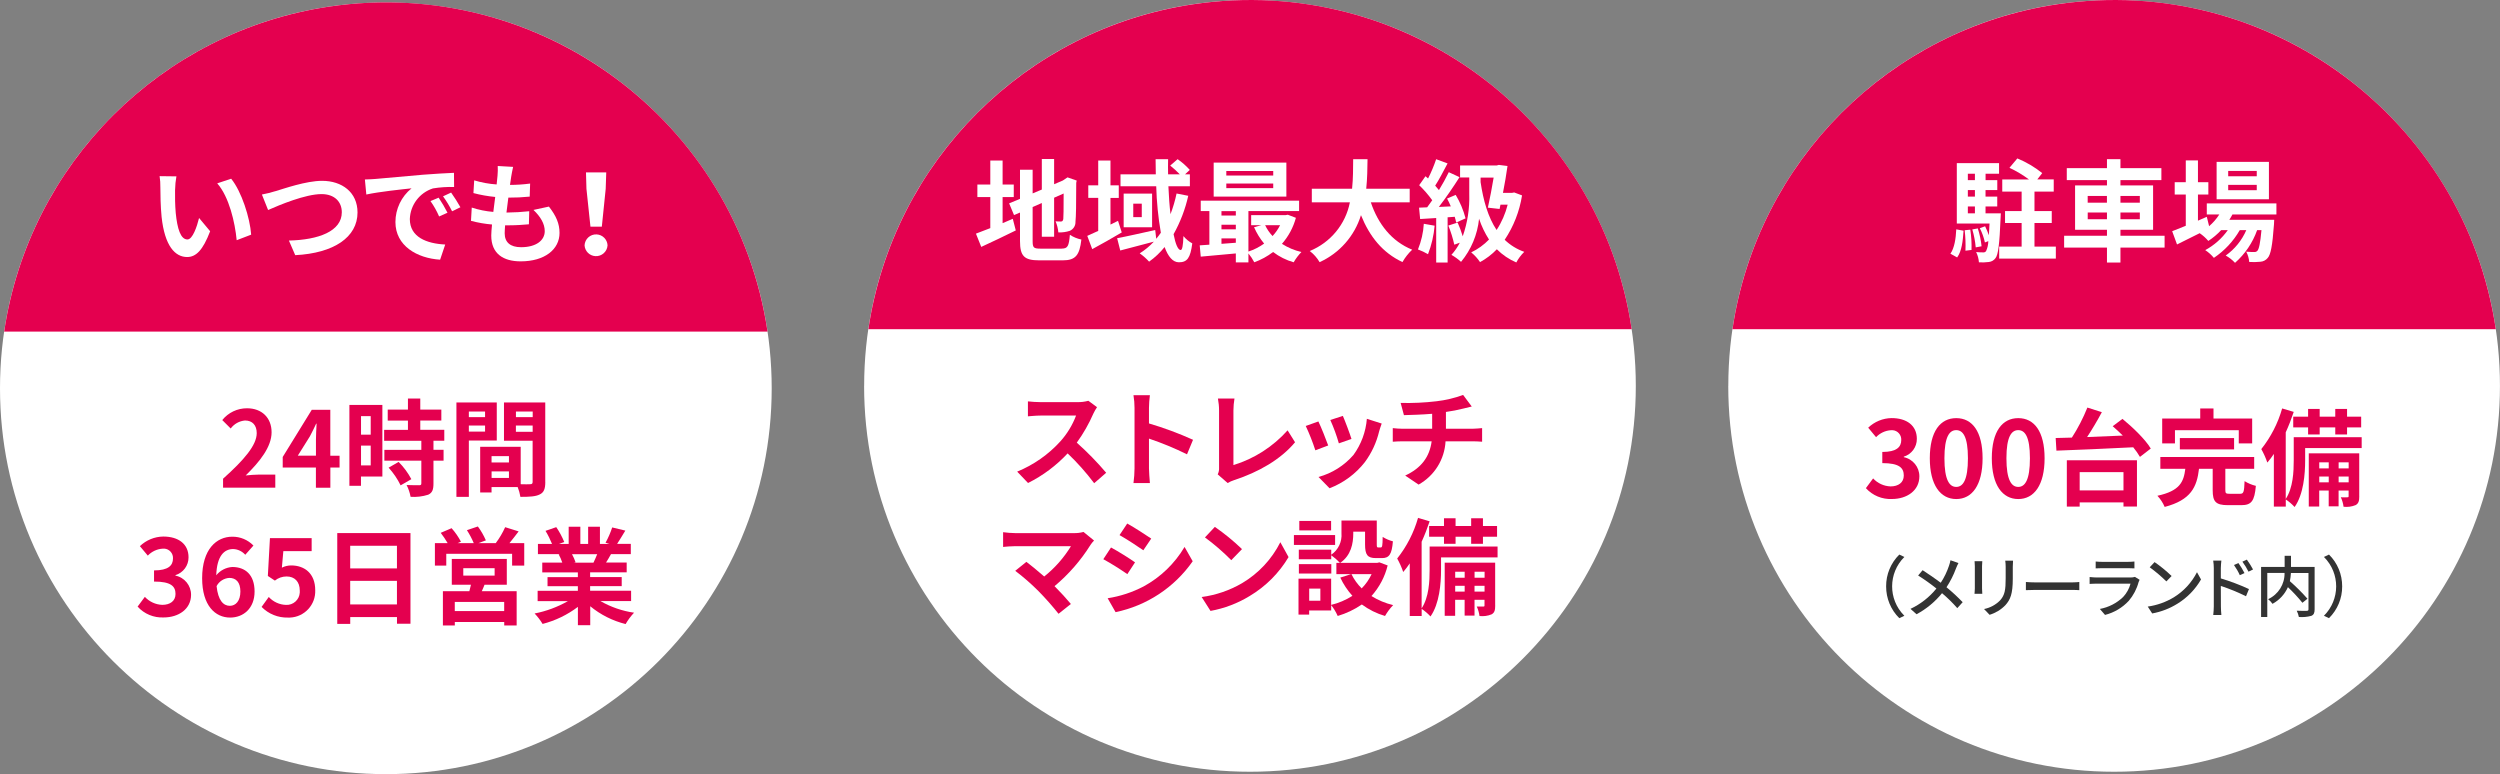 <?xml version="1.0" encoding="UTF-8"?>
<svg id="_レイヤー_1" data-name="レイヤー 1" xmlns="http://www.w3.org/2000/svg" xmlns:xlink="http://www.w3.org/1999/xlink" viewBox="0 0 593.53 183.79">
  <rect x="0" y="0" width="593.53" height="183.79" fill="#808080" stroke="none"/>
  <defs>
    <style>
      .cls-1 {
        fill: #fff;
      }

      .cls-2 {
        fill: none;
      }

      .cls-3 {
        clip-path: url(#clippath-1);
      }

      .cls-4 {
        fill: #e4004f;
      }

      .cls-5 {
        fill: #333;
      }

      .cls-6 {
        clip-path: url(#clippath-2);
      }

      .cls-7 {
        clip-path: url(#clippath);
      }
    </style>
    <clipPath id="clippath">
      <rect class="cls-2" x="205.16" y="0" width="183.21" height="183.21"/>
    </clipPath>
    <clipPath id="clippath-1">
      <rect class="cls-2" x="410.32" y="0" width="183.21" height="183.21"/>
    </clipPath>
    <clipPath id="clippath-2">
      <rect class="cls-2" y=".57" width="183.21" height="183.21"/>
    </clipPath>
  </defs>
  <g id="_グループ_243" data-name="グループ 243">
    <g id="_グループ_237" data-name="グループ 237">
      <g class="cls-7">
        <g id="_グループ_236" data-name="グループ 236">
          <path id="_パス_127" data-name="パス 127" class="cls-1" d="M205.16,91.62C205.16,41.02,246.17.01,296.76.01c50.59,0,91.6,41.01,91.6,91.61,0,50.59-41.01,91.6-91.6,91.6-50.59,0-91.61-41.01-91.61-91.61"/>
          <path id="_パス_128" data-name="パス 128" class="cls-4" d="M260.45,96.66c-.33.49-.62,1.01-.88,1.55-1.06,2.43-2.37,4.73-3.93,6.88,2.49,2.22,4.83,4.61,6.98,7.15l-2.85,2.48c-1.9-2.53-4.01-4.9-6.3-7.08-2.69,2.89-5.87,5.27-9.4,7.03l-2.58-2.7c3.91-1.6,7.41-4.05,10.25-7.18,1.61-1.79,2.88-3.87,3.73-6.13h-8.48c-1.05,0-2.43.15-2.95.18v-3.55c.98.11,1.96.17,2.95.18h8.8c.88.02,1.75-.09,2.6-.32l2.06,1.52Z"/>
          <path id="_パス_129" data-name="パス 129" class="cls-4" d="M281.81,107.86c-2.92-1.44-5.94-2.69-9.03-3.73v7.08c0,.73.13,2.47.22,3.48h-3.9c.16-1.15.24-2.31.25-3.48v-14.36c0-1.01-.08-2.03-.25-3.03h3.9c-.13,1-.21,2.01-.22,3.03v3.68c3.57,1.05,7.06,2.35,10.46,3.88l-1.43,3.45Z"/>
          <path id="_パス_130" data-name="パス 130" class="cls-4" d="M289.1,112.62c.25-.5.36-1.06.32-1.62v-13.56c0-.95-.1-1.9-.27-2.83h3.93c-.16.93-.24,1.88-.25,2.83v12.98c4.96-1.52,9.4-4.38,12.86-8.25l1.77,2.83c-3.43,4.1-8.63,7.08-14.5,9-.52.17-1.03.39-1.5.68l-2.35-2.05Z"/>
          <path id="_パス_131" data-name="パス 131" class="cls-4" d="M315.33,105.76l-3.05,1.15c-.64-1.97-1.4-3.9-2.28-5.78l3-1.07c.63,1.28,1.83,4.3,2.33,5.7M328.03,100.56c-.3.8-.45,1.33-.6,1.83-.63,2.65-1.78,5.14-3.4,7.33-2.18,2.79-5.08,4.93-8.38,6.2l-2.62-2.68c3.22-.88,6.11-2.7,8.3-5.23,1.83-2.51,2.93-5.48,3.18-8.58l3.53,1.13ZM320.86,104.21l-3,1.05c-.54-1.9-1.22-3.75-2.03-5.55l2.98-.97c.48,1.07,1.7,4.32,2.05,5.48"/>
          <path id="_パス_132" data-name="パス 132" class="cls-4" d="M349.59,101.79c.52,0,1.73-.1,2.28-.15v3.23c-.68-.05-1.53-.1-2.2-.1h-6.48c-.23,4.3-2.64,8.18-6.4,10.28l-3.18-2.15c3.8-1.75,5.8-4.43,6.28-8.13h-6.88c-.78,0-1.7.05-2.35.1v-3.23c.76.09,1.53.14,2.3.15h7.05v-3.55c-2.4.2-5.03.28-6.7.32l-.78-2.9c2.85.07,5.7-.06,8.53-.4,2.15-.25,4.27-.75,6.3-1.5l2.05,2.75c-.85.2-1.5.37-1.93.47-1.38.35-2.79.63-4.2.82v3.98h6.29Z"/>
          <path id="_パス_133" data-name="パス 133" class="cls-4" d="M259.74,128.33c-.32.32-.6.67-.85,1.05-2.31,3.69-5.19,6.99-8.53,9.78,1.43,1.43,2.9,3.05,3.88,4.23l-2.93,2.33c-1.5-1.88-3.09-3.68-4.78-5.4-1.72-1.72-3.56-3.33-5.5-4.8l2.65-2.13c1,.75,2.65,2.1,4.23,3.48,2.52-2.01,4.67-4.45,6.35-7.2h-13.23c-1,0-2.35.12-2.88.18v-3.5c.95.13,1.91.21,2.88.22h13.88c.78.02,1.57-.07,2.33-.28l2.5,2.04Z"/>
          <path id="_パス_134" data-name="パス 134" class="cls-4" d="M269.47,133.51l-1.83,2.8c-1.84-1.28-3.74-2.47-5.7-3.55l1.83-2.78c1.68.9,4.43,2.62,5.7,3.53M271.5,139.23c4.03-2.19,7.39-5.43,9.73-9.38l1.93,3.4c-4.34,6.22-10.89,10.54-18.31,12.08l-1.88-3.3c2.98-.46,5.86-1.41,8.53-2.8M273.32,127.86l-1.88,2.78c-1.4-.97-4-2.68-5.65-3.6l1.83-2.75c1.65.93,4.4,2.68,5.7,3.58"/>
          <path id="_パス_135" data-name="パス 135" class="cls-4" d="M294.87,138.46c3.9-2.31,7.06-5.68,9.1-9.73l1.95,3.53c-2.27,3.81-5.45,6.99-9.25,9.25-2.85,1.74-5.99,2.93-9.28,3.53l-2.1-3.3c3.38-.45,6.63-1.56,9.58-3.28M294.87,130.36l-2.55,2.63c-1.94-1.96-4.03-3.77-6.25-5.4l2.35-2.5c2.29,1.59,4.45,3.35,6.45,5.28"/>
          <path id="_パス_136" data-name="パス 136" class="cls-4" d="M316.97,129.38h-9.78v-2.35h9.78v2.35ZM329.45,134.23c-.66,2.71-1.99,5.21-3.85,7.28,1.59.99,3.33,1.72,5.15,2.15-.75.77-1.39,1.64-1.93,2.58-1.98-.58-3.84-1.5-5.5-2.73-1.75,1.2-3.69,2.12-5.73,2.73-.41-.92-.93-1.78-1.55-2.58v1.27h-5.23v.98h-2.53v-8.53h7.75v6.23c1.79-.43,3.5-1.16,5.05-2.15-1.17-1.29-2.14-2.75-2.88-4.33l2.55-.82h-3.48v-2.68h.85c-.63-.67-1.32-1.27-2.07-1.8v.95h-7.7v-2.28h7.7v1.2c1.68-1.15,2.6-3.1,2.43-5.13v-2.98h8.38v5.6c0,.7.05.78.33.78h.62c.33,0,.43-.32.45-2.5.75.47,1.57.83,2.43,1.05-.25,3.1-.9,3.98-2.58,3.98h-1.45c-2,0-2.58-.77-2.58-3.25v-3.03h-2.8v.43c0,2.35-.5,5.2-3.1,6.98h8.8l.5-.12,1.95.73ZM316.07,136.16h-7.7v-2.23h7.7v2.23ZM316.02,125.93h-7.55v-2.25h7.55v2.25ZM313.47,139.74h-2.65v2.88h2.65v-2.88ZM320.85,136.31c.61,1.25,1.43,2.4,2.43,3.38.97-.98,1.77-2.12,2.35-3.38h-4.78Z"/>
          <path id="_パス_137" data-name="パス 137" class="cls-4" d="M355.55,132.33h-13.43v2.96c0,3.25-.38,8.03-2.5,11.06-.63-.68-1.33-1.28-2.1-1.8v1.7h-2.83v-12.5c-.47.72-.99,1.4-1.55,2.05-.38-1.11-.86-2.18-1.43-3.2,2.27-2.86,3.95-6.14,4.95-9.65l2.75.82c-.55,1.65-1.18,3.27-1.9,4.85v15.82c1.75-2.68,1.9-6.45,1.9-9.2v-5.48h16.13v2.57ZM342.82,124.88v-1.83h2.75v1.83h3.7v-1.83h2.8v1.83h3.35v2.55h-3.35v1.68h-2.8v-1.68h-3.7v1.68h-2.75v-1.68h-3.53v-2.55h3.53ZM354.98,143.73c0,1.12-.15,1.73-.85,2.12-.91.38-1.9.51-2.88.4-.1-.78-.32-1.54-.65-2.25.7.02,1.32.02,1.57,0,.22,0,.27-.05.27-.3v-1.3h-2.37v3.75h-2.35v-3.75h-2.25v3.8h-2.48v-12.62h11.98v10.15ZM345.48,137.16h2.25v-1.43h-2.25v1.43ZM347.73,139.08h-2.25v1.38h2.25v-1.38ZM350.08,137.16h2.38v-1.43h-2.38v1.43ZM352.45,139.08h-2.38v1.38h2.38v-1.38Z"/>
          <path id="_パス_138" data-name="パス 138" class="cls-4" d="M387.38,78.16c-7.43-50.04-54.03-84.59-104.07-77.15-39.9,5.93-71.22,37.25-77.15,77.15h181.23Z"/>
          <path id="_パス_139" data-name="パス 139" class="cls-1" d="M238.03,52.98c.82-.34,1.63-.68,2.42-1.03l.71,2.76c-2.78,1.39-5.78,2.78-8.2,3.91l-1.26-3.15c.95-.34,2.1-.79,3.41-1.31v-7.38h-3.07v-2.97h3.07v-5.7h2.92v5.7h2.65v2.97h-2.65v6.2ZM252.06,59.02c1.44,0,1.71-.6,1.94-3.28.83.55,1.76.93,2.73,1.13-.42,3.68-1.34,4.94-4.41,4.94h-5.59c-3.54,0-4.57-.97-4.57-4.6v-6.75l-1.42.6-1.16-2.78,2.58-1.07v-6.91h3v5.62l2.18-.92v-7.25h2.92v5.99l2.08-.89.55-.37.55-.37,2.18.76-.11.53c0,4.99-.05,8.14-.18,9.22.05.94-.48,1.8-1.34,2.18-.88.29-1.81.42-2.73.37-.08-.9-.3-1.79-.66-2.63.42.04.84.06,1.26.05.32,0,.47-.11.58-.58.05-.42.08-2.34.08-6.07l-2.26,1v9.27h-2.92v-8.01l-2.18.95v8.09c0,1.55.24,1.79,1.84,1.79h5.07Z"/>
          <path id="_パス_140" data-name="パス 140" class="cls-1" d="M266.32,55.18c-2.31,1.37-4.86,2.81-7.01,3.97l-1.18-3.15c.74-.32,1.63-.74,2.6-1.18v-7.85h-2.36v-2.97h2.36v-5.88h2.91v5.88h1.97v2.99h-1.97v6.33l1.79-.89.89,2.76ZM282.11,46.46c-.71,3.2-1.89,6.28-3.49,9.14.45,2.34,1.05,3.76,1.68,3.76.37,0,.58-.97.66-3.31.58.71,1.29,1.3,2.1,1.73-.45,3.49-1.21,4.49-3.18,4.49-1.47,0-2.57-1.39-3.39-3.62-1.06,1.32-2.3,2.49-3.68,3.47-.67-.74-1.42-1.4-2.23-1.97,1.24-.78,2.37-1.72,3.36-2.78-2.78.74-5.72,1.52-7.98,2.1l-.74-2.92c2.29-.42,5.73-1.21,9.04-1.94l.24,2.08c.4-.47.76-.95,1.1-1.44-.64-3.65-1-7.33-1.1-11.03h-8.48v-2.83h8.38c-.03-1.21-.05-2.39-.05-3.6h2.97c-.03,1.21-.03,2.39,0,3.6h2.78c-.72-.74-1.48-1.44-2.28-2.08l1.76-1.52c1.06.73,2.03,1.59,2.89,2.55l-1.13,1.05h1.15v2.84h-5.1c.1,2.39.26,4.62.5,6.62.61-1.6,1.09-3.24,1.44-4.91l2.79.55ZM273.52,53.95h-6.75v-7.98h6.75v7.98ZM271.07,48.35h-2.02v3.2h2.02v-3.2Z"/>
          <path id="_パス_141" data-name="パス 141" class="cls-1" d="M307.66,51.72c-.62,2.28-1.75,4.39-3.31,6.17,1.42.91,2.98,1.56,4.62,1.94-.71.74-1.33,1.56-1.84,2.44-1.77-.5-3.42-1.33-4.88-2.44-1.36,1.03-2.86,1.86-4.47,2.44-.39-.75-.85-1.45-1.39-2.1v2.13h-2.99v-2.13c-3.02.29-6.01.55-8.33.76l-.24-2.68c.68-.05,1.47-.08,2.29-.16v-7.98h-2.05v-2.47h23.35v2.47h-12.03v9.61c1.33-.43,2.59-1.07,3.73-1.89-.98-1.18-1.78-2.48-2.39-3.89l1.73-.47h-2.42v-2.39h8.17l.53-.1,1.92.73ZM305.4,46.67h-17.26v-8.06h17.26v8.06ZM289.99,51.17h3.41v-1.05h-3.41v1.05ZM289.99,54.45h3.41v-1.1h-3.41v1.1ZM289.99,57.89c1.1-.08,2.26-.16,3.41-.26v-1.03h-3.41v1.29ZM302.28,40.6h-11.14v1.08h11.14v-1.08ZM302.28,43.57h-11.14v1.1h11.14v-1.1ZM300.36,53.47c.45.94,1.04,1.81,1.76,2.57.72-.77,1.32-1.64,1.79-2.57h-3.55Z"/>
          <path id="_パス_142" data-name="パス 142" class="cls-1" d="M325.45,48.04c1.73,5.12,4.91,9.25,9.82,11.24-.91.86-1.69,1.85-2.31,2.94-4.75-2.23-7.8-6.07-9.85-11.14-1.52,4.96-5.1,9.02-9.82,11.16-.6-1.03-1.4-1.93-2.34-2.65,4.92-2,8.51-6.34,9.53-11.56h-9.04v-3.23h9.56c.26-2.47.24-4.86.26-7.01h3.41c-.03,2.15-.05,4.57-.31,7.01h10.32v3.23h-9.24Z"/>
          <path id="_パス_143" data-name="パス 143" class="cls-1" d="M340.6,53.57c-.2,2.32-.73,4.6-1.57,6.78-.76-.44-1.56-.82-2.39-1.13.79-1.94,1.27-4,1.39-6.09l2.57.45ZM343.68,51.57v10.75h-2.71v-10.56c-1.36.08-2.68.16-3.81.24l-.26-2.7,1.92-.08c.39-.53.79-1.08,1.21-1.68-.92-1.28-1.96-2.48-3.1-3.57l1.5-2.13c.18.16.39.34.61.53.75-1.47,1.39-3,1.92-4.57l2.71,1c-.95,1.79-2,3.83-2.94,5.28.31.37.63.71.89,1.05.85-1.38,1.63-2.8,2.34-4.25l2.55,1.18c-1.44,2.28-3.26,4.94-4.91,7.07l2.84-.13c-.26-.64-.56-1.26-.89-1.86l2.05-.87c1.04,1.74,1.83,3.61,2.34,5.57l-2.23,1c-.09-.46-.2-.92-.34-1.37l-1.65.12ZM361.35,46.4c-.6,3.77-2,7.36-4.12,10.53,1.33,1.28,2.91,2.25,4.65,2.86-.76.74-1.4,1.59-1.89,2.52-1.73-.74-3.29-1.8-4.62-3.13-1.16,1.22-2.51,2.24-3.99,3.05-.58-.87-1.29-1.65-2.1-2.31,1.58-.76,3.01-1.79,4.23-3.05-.99-1.54-1.79-3.2-2.36-4.94-.38,3.76-1.87,7.33-4.28,10.24-.69-.64-1.46-1.2-2.29-1.66.79-.87,1.46-1.84,2-2.89l-1.31.47c-.35-1.55-.82-3.07-1.42-4.54l2.21-.71c.47,1.06.88,2.15,1.21,3.26,1.13-3.23,1.66-6.64,1.55-10.06v-3.9h-2.18v-2.86h8.72l.47-.13,2.07.26c-.26,1.94-.66,4.2-1.08,6.38h2.15l.52-.1,1.86.7ZM351.5,43.17c.66,4.47,1.79,8.4,3.81,11.43,1.21-1.84,2.09-3.88,2.63-6.01h-1.71l-.21,1.02-2.78-.31c.5-2.21,1-4.94,1.37-7.14h-3.1v1.02Z"/>
        </g>
      </g>
    </g>
    <g id="_グループ_239" data-name="グループ 239">
      <g class="cls-3">
        <g id="_グループ_238" data-name="グループ 238">
          <path id="_パス_144" data-name="パス 144" class="cls-1" d="M410.32,91.62C410.32,41.02,451.33.01,501.92.01c50.59,0,91.6,41.01,91.6,91.61,0,50.59-41.01,91.6-91.6,91.6-50.59,0-91.61-41.01-91.61-91.61"/>
          <path id="_パス_145" data-name="パス 145" class="cls-4" d="M442.98,115.9l1.72-2.32c1.07,1.16,2.55,1.84,4.13,1.9,1.88,0,3.15-.93,3.15-2.58,0-1.83-1.07-2.95-5.1-2.95v-2.65c3.4,0,4.5-1.18,4.5-2.83.07-1.22-.86-2.27-2.08-2.34-.13,0-.27,0-.4.01-1.33.09-2.58.68-3.5,1.65l-1.87-2.25c1.5-1.43,3.48-2.25,5.55-2.28,3.58,0,6,1.75,6,4.93.02,1.94-1.25,3.66-3.1,4.23v.12c2.16.44,3.71,2.35,3.7,4.55,0,3.4-2.98,5.38-6.5,5.38-2.35.11-4.62-.83-6.2-2.58"/>
          <path id="_パス_146" data-name="パス 146" class="cls-4" d="M458.16,108.8c0-6.4,2.5-9.53,6.28-9.53s6.25,3.15,6.25,9.53-2.5,9.68-6.25,9.68-6.28-3.3-6.28-9.68M467.21,108.8c0-5.18-1.2-6.68-2.78-6.68s-2.8,1.5-2.8,6.68,1.2,6.8,2.8,6.8,2.78-1.6,2.78-6.8"/>
          <path id="_パス_147" data-name="パス 147" class="cls-4" d="M472.88,108.8c0-6.4,2.5-9.53,6.28-9.53s6.25,3.15,6.25,9.53-2.5,9.68-6.25,9.68-6.28-3.3-6.28-9.68M481.93,108.8c0-5.18-1.2-6.68-2.78-6.68s-2.8,1.5-2.8,6.68,1.2,6.8,2.8,6.8,2.78-1.6,2.78-6.8"/>
          <path id="_パス_148" data-name="パス 148" class="cls-4" d="M503.89,99.44c2.48,2.03,5.45,4.9,6.73,7.05l-2.57,1.98c-.47-.8-1-1.56-1.6-2.28-6.6.35-13.58.62-18.23.8l-.18-3c1.15-.03,2.45-.08,3.85-.1,1.45-2.26,2.68-4.64,3.68-7.13l3.43,1.1c-1.05,1.97-2.3,4.08-3.5,5.9,2.7-.1,5.6-.22,8.48-.35-.8-.8-1.63-1.55-2.4-2.22l2.32-1.75ZM490.69,109.27h16.65v10.98h-3.2v-.97h-10.4v1h-3.05v-11ZM493.74,116.42h10.4v-4.33h-10.4v4.33Z"/>
          <path id="_パス_149" data-name="パス 149" class="cls-4" d="M531.84,117.23c.83,0,.95-.43,1.05-3,.83.51,1.73.89,2.68,1.12-.32,3.63-1.07,4.58-3.45,4.58h-3.2c-2.9,0-3.6-.85-3.6-3.55v-5.08h-3.25c-.5,4.3-1.88,7.4-8.15,9.05-.42-.98-1-1.87-1.73-2.65,5.35-1.15,6.25-3.3,6.63-6.4h-5.93v-2.8h22.28v2.8h-6.85v5.03c0,.8.15.9,1.05.9h2.47ZM516.36,105.27h-3.03v-5.9h9.03v-2.4h3.15v2.4h9.18v5.9h-3.18v-3.13h-15.15v3.13ZM517.52,104h12.88v2.7h-12.88v-2.7Z"/>
          <path id="_パス_150" data-name="パス 150" class="cls-4" d="M560.7,106.37h-13.43v2.95c0,3.25-.38,8.03-2.5,11.05-.63-.68-1.33-1.28-2.1-1.8v1.7h-2.83v-12.5c-.47.72-.99,1.4-1.55,2.05-.38-1.11-.86-2.18-1.43-3.2,2.27-2.86,3.95-6.14,4.95-9.65l2.75.82c-.55,1.65-1.18,3.27-1.9,4.85v15.83c1.75-2.68,1.9-6.45,1.9-9.2v-5.48h16.13v2.58ZM547.97,98.92v-1.83h2.75v1.83h3.7v-1.83h2.8v1.83h3.35v2.55h-3.35v1.68h-2.8v-1.68h-3.7v1.68h-2.75v-1.68h-3.53v-2.55h3.53ZM560.12,117.78c0,1.13-.15,1.73-.85,2.13-.91.38-1.9.51-2.88.4-.1-.78-.32-1.54-.65-2.25.7.03,1.33.03,1.58,0,.22,0,.27-.05.27-.3v-1.3h-2.38v3.75h-2.35v-3.75h-2.25v3.8h-2.48v-12.63h11.98v10.15ZM550.62,111.2h2.25v-1.43h-2.25v1.43ZM552.87,113.13h-2.25v1.38h2.25v-1.38ZM555.22,111.2h2.38v-1.43h-2.38v1.43ZM557.6,113.13h-2.38v1.38h2.38v-1.38Z"/>
          <path id="_パス_151" data-name="パス 151" class="cls-5" d="M447.79,139.21c-.02-2.83,1.11-5.56,3.13-7.55l1.2.57c-3.85,3.83-3.88,10.05-.05,13.91.02.02.03.03.05.05l-1.2.57c-2.02-1.99-3.14-4.71-3.13-7.55"/>
          <path id="_パス_152" data-name="パス 152" class="cls-5" d="M464.96,133.68c-.22.41-.42.83-.58,1.26-.58,1.58-1.34,3.08-2.26,4.48,1.35,1.1,2.63,2.29,3.84,3.55l-1.28,1.41c-1.11-1.27-2.32-2.46-3.62-3.55-1.66,2.05-3.72,3.75-6.05,5l-1.44-1.28c2.39-1.12,4.5-2.77,6.16-4.83-1.39-1.11-2.84-2.14-4.34-3.09l1.06-1.26c1.31.84,3.05,2.04,4.31,2.98.83-1.26,1.48-2.61,1.96-4.04.15-.42.26-.86.35-1.3l1.9.67Z"/>
          <path id="_パス_153" data-name="パス 153" class="cls-5" d="M470.62,133.24c-.03.33-.06.73-.06,1.17v5.29c0,.41.03.96.06,1.28h-1.85c.01-.27.08-.82.08-1.28v-5.29c0-.29-.03-.84-.06-1.17h1.83ZM477.92,133.12c-.03.41-.06.89-.06,1.45v2.81c0,3.62-.57,4.96-1.74,6.28-1.04,1.08-2.34,1.87-3.77,2.3l-1.31-1.37c1.45-.29,2.79-1.01,3.82-2.07,1.11-1.25,1.31-2.48,1.31-5.24v-2.72c0-.49-.03-.97-.1-1.45h1.85Z"/>
          <path id="_パス_154" data-name="パス 154" class="cls-5" d="M480.97,138.17c.51.05,1.48.1,2.34.1h8.57c.77,0,1.39-.06,1.77-.1v1.94c-.35-.02-1.06-.06-1.75-.06h-8.59c-.89,0-1.82.03-2.34.06v-1.94Z"/>
          <path id="_パス_155" data-name="パス 155" class="cls-5" d="M507.97,137.65c-.09.17-.17.35-.24.54-.43,1.63-1.23,3.15-2.32,4.44-1.52,1.64-3.48,2.81-5.65,3.36l-1.23-1.42c2.08-.38,4.01-1.37,5.53-2.84.83-.89,1.44-1.98,1.75-3.16h-8.04c-.38,0-1.07.01-1.67.06v-1.64c.61.06,1.22.11,1.67.11h8.08c.34,0,.68-.04,1.01-.14l1.11.69ZM497.53,133.31c.5.05,1,.08,1.5.08h6.16c.52,0,1.03-.03,1.55-.08v1.63c-.4-.03-1.03-.05-1.56-.05h-6.14c-.49,0-1.06.02-1.5.05v-1.63Z"/>
          <path id="_パス_156" data-name="パス 156" class="cls-5" d="M516.11,141.8c2.34-1.45,4.23-3.5,5.48-5.95l.96,1.72c-1.35,2.34-3.25,4.3-5.54,5.72-1.85,1.16-3.9,1.96-6.05,2.35l-1.06-1.63c2.2-.31,4.31-1.06,6.21-2.21M515.57,136.75l-1.25,1.28c-1.23-1.21-2.55-2.33-3.95-3.35l1.15-1.23c1.44.99,2.79,2.09,4.04,3.3"/>
          <path id="_パス_157" data-name="パス 157" class="cls-5" d="M527.25,137.32c2.28.69,4.51,1.53,6.68,2.53l-.7,1.71c-1.93-.96-3.93-1.78-5.98-2.45l.02,4.88c0,.49.05,1.44.11,2.02h-1.93c.08-.67.12-1.35.13-2.02v-9.13c0-.59-.05-1.18-.14-1.77h1.94c-.05.52-.13,1.2-.13,1.77v2.46ZM531.76,136.56c-.38-.85-.85-1.66-1.39-2.42l1.06-.46c.54.76,1.02,1.56,1.44,2.38l-1.1.49ZM533.82,135.72c-.41-.83-.9-1.62-1.45-2.37l1.06-.49c.54.74,1.03,1.53,1.47,2.34l-1.07.52Z"/>
          <path id="_パス_158" data-name="パス 158" class="cls-5" d="M549.52,144.66c0,.87-.21,1.31-.79,1.55-.96.26-1.96.35-2.95.27-.1-.52-.27-1.01-.51-1.49,1.03.05,2.1.05,2.4.03s.39-.1.39-.38v-8.6h-4.17c-.03.65-.12,1.3-.25,1.94,1.48,1.3,2.88,2.69,4.18,4.17l-1.2.96c-1.06-1.31-2.21-2.55-3.44-3.71-.75,1.69-2.04,3.08-3.66,3.96-.29-.42-.64-.79-1.04-1.11,2.42-1.11,3.96-3.56,3.9-6.22h-4.1v10.45h-1.47v-11.88h5.59v-2.65h1.51v2.65h5.61v10.04Z"/>
          <path id="_パス_159" data-name="パス 159" class="cls-5" d="M556.06,139.21c.02,2.83-1.11,5.55-3.13,7.55l-1.2-.57c3.85-3.83,3.88-10.05.05-13.91-.02-.02-.03-.03-.05-.05l1.2-.57c2.02,1.99,3.14,4.71,3.13,7.55"/>
          <path id="_パス_160" data-name="パス 160" class="cls-4" d="M592.53,78.16c-7.43-50.04-54.03-84.59-104.07-77.15-39.9,5.93-71.22,37.25-77.15,77.15h181.23Z"/>
          <path id="_パス_161" data-name="パス 161" class="cls-1" d="M463.05,60.23c.95-1.34,1.29-3.57,1.39-5.78l1.73.32c-.16,2.42-.42,4.86-1.52,6.35l-1.6-.89ZM475.02,50.64s-.03.71-.05,1.05c-.26,6.3-.58,8.8-1.21,9.59-.37.52-.94.85-1.58.92-.78.1-1.57.13-2.36.08-.06-.85-.28-1.68-.66-2.44.55.06,1.1.08,1.65.08.28.04.55-.08.71-.31.34-.74.52-1.55.53-2.36l-.81.31c-.25-1.18-.66-2.32-1.21-3.39l1.26-.45c.34.69.64,1.4.89,2.13.05-.79.11-1.71.16-2.78h-7.77v-14.34h10.03v2.52h-3.2v1.52h2.78v2.36h-2.79v1.55h2.78v2.34h-2.78v1.63h3.63ZM467.77,54.53c.25,1.59.34,3.2.29,4.81l-1.44.18c.07-1.62,0-3.25-.18-4.86l1.34-.13ZM467.19,42.76h1.68v-1.52h-1.68v1.52ZM468.87,45.12h-1.68v1.55h1.68v-1.55ZM467.19,50.64h1.68v-1.63h-1.68v1.63ZM469.56,54.24c.44,1.37.74,2.79.89,4.23l-1.39.26c-.13-1.44-.4-2.87-.81-4.26l1.31-.24ZM488.08,58.54v2.86h-13.45v-2.86h5.33v-5.59h-3.94v-2.84h3.94v-4.62h-4.6v-2.89h6.33c-1.44-1.07-2.99-2-4.62-2.76l1.87-2.23c2.13.88,4.12,2.05,5.91,3.49l-1.18,1.5h3.91v2.89h-4.57v4.62h4.1v2.84h-4.1v5.59h5.07Z"/>
          <path id="_パス_162" data-name="パス 162" class="cls-1" d="M513.9,58.78h-10.48v3.55h-3.2v-3.55h-10.17v-2.81h10.17v-1.42h-7.57v-10.53h7.57v-1.26h-9.54v-2.84h9.54v-2.13h3.2v2.13h9.72v2.84h-9.72v1.26h7.75v10.53h-7.75v1.42h10.48v2.81ZM495.64,48.12h4.57v-1.6h-4.57v1.6ZM500.22,50.45h-4.57v1.6h4.57v-1.6ZM503.42,48.12h4.6v-1.6h-4.6v1.6ZM508.02,50.45h-4.6v1.6h4.6v-1.6Z"/>
          <path id="_パス_163" data-name="パス 163" class="cls-1" d="M530,50.93c-.21.42-.47.84-.74,1.26h10.66s-.03.71-.05,1.08c-.37,5.12-.79,7.22-1.5,7.98-.43.53-1.06.85-1.73.89-.88.09-1.77.11-2.65.05-.07-.85-.31-1.69-.71-2.44.84.08,1.52.08,1.86.08.29.04.59-.07.79-.29.37-.4.68-1.73.97-4.91h-1.03c-1.06,3-2.87,5.67-5.25,7.77-.64-.69-1.38-1.28-2.21-1.73,2.15-1.53,3.84-3.62,4.89-6.04h-1.55c-1.52,2.64-3.62,4.89-6.15,6.59-.59-.71-1.28-1.33-2.05-1.84,2.13-1.15,3.96-2.78,5.36-4.75h-1.58c-.91.98-1.93,1.84-3.05,2.57-.6-.7-1.29-1.32-2.05-1.84-1.89.95-3.78,1.89-5.38,2.68l-1.15-3.15c.89-.34,2-.79,3.23-1.29v-7.41h-2.63v-2.94h2.63v-5.17h2.89v5.17h2.47v2.94h-2.47v6.2l2.1-.92.55,2.23c.94-.81,1.75-1.74,2.42-2.78h-2.97v-2.63h16.53v2.63h-10.45ZM538.67,47.31h-12.42v-8.88h12.42v8.88ZM535.78,40.58h-6.78v1.26h6.78v-1.26ZM535.78,43.89h-6.78v1.26h6.78v-1.26Z"/>
        </g>
      </g>
    </g>
    <g id="_グループ_242" data-name="グループ 242">
      <g class="cls-6">
        <g id="_グループ_241" data-name="グループ 241">
          <path id="_パス_164" data-name="パス 164" class="cls-1" d="M0,92.18C0,41.59,41.01.58,91.61.58c50.59,0,91.6,41.01,91.6,91.61,0,50.59-41.01,91.6-91.6,91.6C41.01,183.79,0,142.77,0,92.18"/>
          <path id="_パス_165" data-name="パス 165" class="cls-4" d="M52.95,113.66c5.03-4.5,8-7.98,8-10.83,0-1.88-1.03-3-2.78-3-1.35.12-2.59.81-3.4,1.9l-2-2c1.43-1.78,3.59-2.81,5.88-2.8,3.5,0,5.83,2.25,5.83,5.7s-2.78,6.95-6.15,10.25c.92-.1,2.15-.2,3-.2h4.03v3.1h-12.4v-2.12Z"/>
          <path id="_パス_166" data-name="パス 166" class="cls-4" d="M80.63,110.99h-2.2v4.8h-3.43v-4.8h-7.88v-2.5l6.9-11.2h4.4v10.9h2.2v2.8ZM75.01,108.19v-3.78c0-1.07.1-2.75.15-3.83h-.1c-.45.98-.95,2-1.48,3l-2.88,4.6h4.3Z"/>
          <path id="_パス_167" data-name="パス 167" class="cls-4" d="M90.78,113.14h-5.08v2.2h-2.75v-19.21h7.83v17.01ZM85.71,103.19h2.3v-4.4h-2.3v4.4ZM88.01,105.79h-2.3v4.7h2.3v-4.7ZM102.91,104.64v2.15h2.4v2.58h-2.4v5.45c0,1.43-.28,2.18-1.25,2.63-1.35.43-2.77.6-4.18.5-.18-.98-.5-1.92-.95-2.8,1.2.05,2.6.05,2.98.05.4,0,.52-.1.52-.45v-5.38h-8.78v-2.57h8.78v-2.15h-8.83v-2.6h5.65v-2.2h-4.8v-2.6h4.8v-2.63h2.93v2.62h5v2.6h-5v2.2h5.7v2.6h-2.57ZM94.63,109.66c1.21,1.21,2.23,2.59,3.03,4.1l-2.55,1.47c-.74-1.53-1.7-2.94-2.85-4.2l2.38-1.37Z"/>
          <path id="_パス_168" data-name="パス 168" class="cls-4" d="M111.31,104.58v13.38h-2.95v-22.41h9.58v9.03h-6.62ZM111.31,99.03h3.85v-1.32h-3.85v1.32ZM115.16,101.03h-3.85v1.43h3.85v-1.43ZM129.46,114.44c0,1.6-.32,2.48-1.33,2.95-.97.5-2.43.57-4.58.57-.13-.8-.35-1.58-.65-2.33h-6.2v1.28h-2.7v-10.83h9.62v8.88c.97.03,1.9.03,2.23,0,.45,0,.6-.15.6-.55v-9.78h-6.8v-9.08h9.8v18.88ZM116.71,109.79h4.12v-1.5h-4.13v1.5ZM120.84,111.91h-4.13v1.55h4.12v-1.55ZM122.49,99.03h3.98v-1.32h-3.98v1.32ZM126.46,101.03h-3.98v1.48h3.98v-1.48Z"/>
          <path id="_パス_169" data-name="パス 169" class="cls-4" d="M32.66,144.03l1.73-2.33c1.07,1.16,2.55,1.84,4.13,1.9,1.88,0,3.15-.93,3.15-2.58,0-1.83-1.07-2.95-5.1-2.95v-2.65c3.4,0,4.5-1.18,4.5-2.83.07-1.22-.86-2.27-2.08-2.34-.13,0-.26,0-.4.01-1.33.09-2.58.68-3.5,1.65l-1.88-2.25c1.5-1.43,3.48-2.25,5.55-2.28,3.58,0,6,1.75,6,4.93.02,1.94-1.25,3.66-3.1,4.23v.12c2.16.44,3.71,2.35,3.7,4.55,0,3.4-2.98,5.38-6.5,5.38-2.35.11-4.62-.83-6.2-2.58"/>
          <path id="_パス_170" data-name="パス 170" class="cls-4" d="M58.22,131.7c-.73-.82-1.76-1.31-2.85-1.35-2.13,0-3.88,1.6-4.03,6.23.94-1.16,2.31-1.87,3.8-1.97,3.1,0,5.3,1.85,5.3,5.83s-2.65,6.18-5.8,6.18c-3.53,0-6.65-2.83-6.65-9.35,0-6.9,3.43-9.85,7.15-9.85,1.89-.02,3.71.74,5.03,2.1l-1.95,2.2ZM57.07,140.43c0-2.2-1.03-3.23-2.63-3.23-1.28.08-2.43.82-3.02,1.95.35,3.38,1.6,4.68,3.15,4.68,1.38,0,2.5-1.15,2.5-3.4"/>
          <path id="_パス_171" data-name="パス 171" class="cls-4" d="M62.11,144.08l1.7-2.35c1.05,1.15,2.52,1.83,4.08,1.88,1.71.1,3.18-1.21,3.28-2.92,0-.16,0-.32,0-.48,0-2.15-1.25-3.35-3.13-3.35-1.01,0-1.99.34-2.78.98l-1.67-1.1.5-8.98h9.9v3.08h-6.72l-.35,3.93c.69-.35,1.45-.53,2.22-.53,3.1,0,5.7,1.85,5.7,5.88.14,3.45-2.55,6.36-6,6.5-.16,0-.32,0-.48,0-2.34.06-4.61-.85-6.25-2.53"/>
          <path id="_パス_172" data-name="パス 172" class="cls-4" d="M97.45,126.57v21.51h-3.2v-1.58h-11.1v1.62h-3.08v-21.56h17.38ZM83.14,134.95h11.1v-5.38h-11.1v5.38ZM94.24,137.9h-11.1v5.6h11.1v-5.6Z"/>
          <path id="_パス_173" data-name="パス 173" class="cls-4" d="M124.46,128.95v5.33h-2.88v-2.8h-15.63v2.8h-2.7v-5.33h3.03c-.5-.85-1.05-1.67-1.65-2.45l2.58-1.1c.87.97,1.61,2.05,2.22,3.2l-.8.35h3.85c-.45-1.07-1-2.1-1.63-3.08l2.6-.88c.76,1.02,1.39,2.13,1.9,3.3l-1.75.65h4.1c.88-1.17,1.63-2.44,2.23-3.78l3.2,1c-.73.95-1.48,1.95-2.18,2.78h3.51ZM115.03,138.83c-.2.55-.43,1.05-.65,1.53h8.28v8.13h-2.95v-.82h-11.73v.82h-2.83v-8.13h6.28c.12-.5.28-1.03.38-1.53h-4.55v-6.13h13.06v6.13h-5.28ZM119.7,142.9h-11.73v2.18h11.73v-2.18ZM110,136.65h7.43v-1.75h-7.44v1.75Z"/>
          <path id="_パス_174" data-name="パス 174" class="cls-4" d="M142.6,142.73c2.45,1.4,5.14,2.33,7.93,2.73-.77.82-1.44,1.72-2,2.7-3.08-.77-5.95-2.21-8.4-4.23v4.5h-2.93v-4.35c-2.5,1.89-5.35,3.27-8.38,4.05-.54-.89-1.18-1.73-1.9-2.48,2.77-.54,5.44-1.53,7.9-2.93h-7.18v-2.45h9.55v-1.1h-7.2v-2.15h7.2v-1.13h-8.45v-2.33h4.75c-.22-.68-.51-1.33-.85-1.95l.3-.05h-5.23v-2.43h3.35c-.44-1.07-.95-2.11-1.55-3.1l2.55-.88c.76,1.11,1.39,2.29,1.9,3.53l-1.23.45h2.28v-4.08h2.77v4.08h1.85v-4.08h2.8v4.08h2.23l-.9-.28c.64-1.15,1.17-2.37,1.58-3.63l3.12.75c-.7,1.15-1.38,2.28-1.95,3.15h3.25v2.43h-4.7c-.4.73-.8,1.4-1.18,2h4.9v2.33h-8.68v1.12h7.5v2.15h-7.5v1.1h9.73v2.45h-7.26ZM135.8,131.57c.34.62.62,1.26.85,1.93l-.43.08h4.68c.3-.6.6-1.33.88-2h-5.98Z"/>
          <path id="_パス_175" data-name="パス 175" class="cls-4" d="M182.22,78.72C174.78,28.68,128.19-5.86,78.14,1.57,38.25,7.5,6.92,38.82.99,78.72h181.23Z"/>
          <path id="_パス_176" data-name="パス 176" class="cls-1" d="M41.56,45.03c-.03,1.68,0,3.65.16,5.52.37,3.76,1.16,6.3,2.78,6.3,1.23,0,2.26-3.05,2.76-5.1l2.63,3.15c-1.73,4.52-3.36,6.12-5.46,6.12-2.84,0-5.33-2.58-6.07-9.56-.24-2.39-.29-5.41-.29-7.01.02-.88-.05-1.76-.18-2.63l3.99.05c-.19,1.04-.29,2.09-.31,3.15M59.63,55.71l-3.44,1.32c-.39-4.18-1.79-10.3-4.62-13.5l3.31-1.1c2.47,3.02,4.47,9.3,4.75,13.29"/>
          <path id="_パス_177" data-name="パス 177" class="cls-1" d="M65.36,45.4c2.02-.6,7.3-2.47,11.11-2.47,4.7,0,8.41,2.7,8.41,7.51,0,5.88-5.62,9.67-14.79,10.14l-1.5-3.47c7.04-.16,12.56-2.21,12.56-6.72,0-2.44-1.68-4.31-4.81-4.31-3.83,0-9.98,2.58-12.69,3.78l-1.47-3.68c1.07-.2,2.13-.46,3.18-.79"/>
          <path id="_パス_178" data-name="パス 178" class="cls-1" d="M89.19,42.48c2.18-.18,6.49-.58,11.24-1,2.68-.21,5.52-.37,7.35-.45l.03,3.36c-1.68-.04-3.36.07-5.02.34-3.18,1.02-5.38,3.93-5.49,7.28,0,4.28,3.99,5.83,8.4,6.04l-1.21,3.6c-5.46-.34-10.61-3.28-10.61-8.93,0-3.11,1.41-6.06,3.83-8.01-2.26.24-7.72.81-10.74,1.47l-.34-3.57c1.05-.03,2.05-.08,2.55-.13M106.25,50.5l-2,.89c-.55-1.28-1.24-2.51-2.05-3.65l1.94-.81c.77,1.15,1.47,2.34,2.1,3.57M109.3,49.21l-1.97.95c-.61-1.24-1.33-2.43-2.15-3.55l1.92-.89c.8,1.12,1.53,2.29,2.21,3.49"/>
          <path id="_パス_179" data-name="パス 179" class="cls-1" d="M130.32,49.05c1.73,2.21,2.52,4.05,2.52,6.25,0,3.91-3.52,6.75-9.22,6.75-4.1,0-6.99-1.79-6.99-6.12,0-.63.08-1.55.18-2.63-1.68-.14-3.35-.43-4.99-.87l.18-3.15c1.66.54,3.38.89,5.12,1.03.16-1.16.29-2.37.45-3.55-1.75-.17-3.48-.47-5.17-.92l.18-3.02c1.74.52,3.52.85,5.33.97.1-.79.16-1.5.21-2.07.07-.77.09-1.54.05-2.31l3.65.21c-.21.95-.34,1.63-.45,2.31-.08.45-.16,1.13-.29,1.97,1.6,0,3.2-.11,4.78-.32l-.1,3.1c-1.68.17-3.38.25-5.07.24-.16,1.15-.32,2.39-.45,3.54h.18c1.75-.02,3.49-.12,5.23-.31l-.08,3.1c-1.47.13-3,.24-4.6.24h-1.05c-.05.76-.1,1.42-.1,1.89,0,2.13,1.31,3.31,3.89,3.31,3.62,0,5.62-1.65,5.62-3.81,0-1.76-1-3.44-2.68-5.04l3.65-.79Z"/>
          <path id="_パス_180" data-name="パス 180" class="cls-1" d="M138.78,58.24c.08-1.51,1.36-2.67,2.87-2.59,1.4.07,2.52,1.19,2.59,2.59-.09,1.51-1.38,2.66-2.89,2.57-1.39-.08-2.49-1.19-2.57-2.57M139.23,44.84l-.11-3.91h4.81l-.13,3.91-.92,8.98h-2.7l-.95-8.98Z"/>
        </g>
      </g>
    </g>
  </g>
</svg>